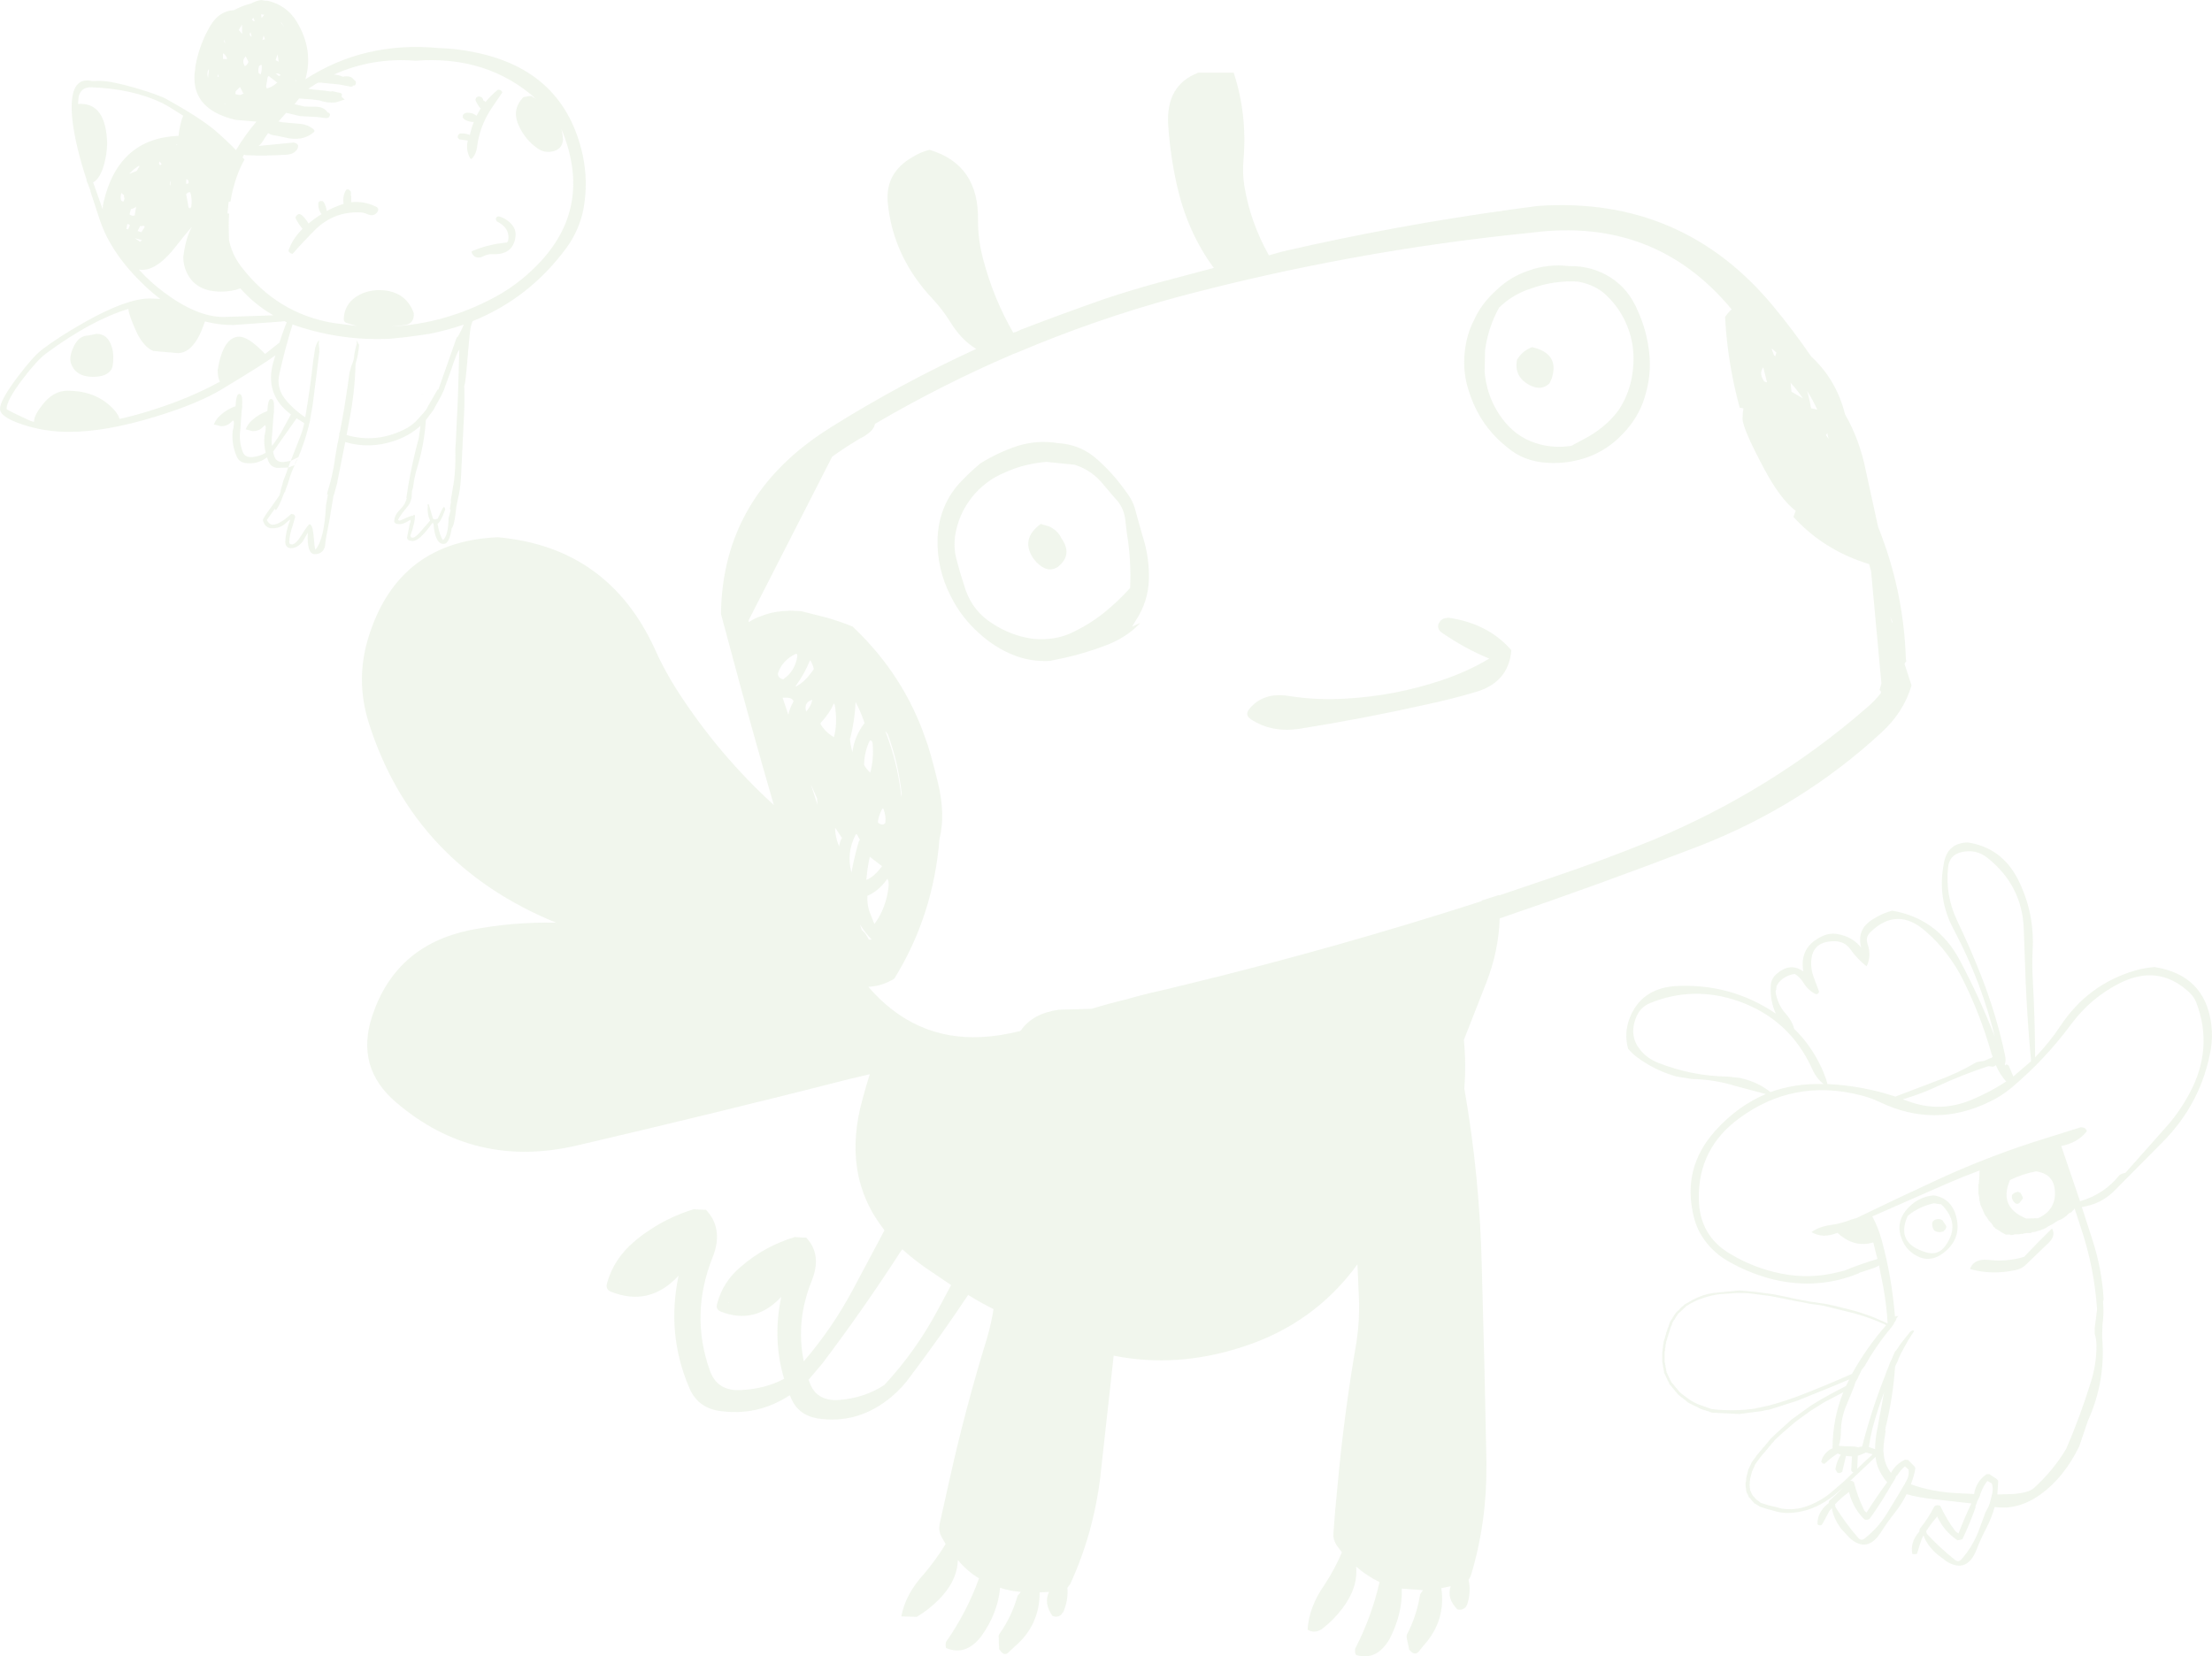 <?xml version="1.0" encoding="UTF-8" standalone="no"?>
<svg xmlns:xlink="http://www.w3.org/1999/xlink" height="554.95px" width="740.95px" xmlns="http://www.w3.org/2000/svg">
  <g transform="matrix(1.0, 0.0, 0.0, 1.0, -13.6, -14.0)">
    <path d="M652.15 235.6 Q651.7 235.95 651.55 236.4 L653.9 243.65 Q651.25 252.65 643.8 259.45 617.15 284.05 582.8 297.45 549.7 310.2 515.95 321.7 515.6 332.6 511.5 343.15 L503.95 362.4 Q504.75 370.45 504.1 378.65 509.3 408.45 509.95 438.4 510.9 470.9 511.5 503.35 L511.5 504.95 Q511.65 524.2 506.3 541.85 506.0 542.65 505.5 543.25 506.45 547.35 505.05 551.6 L504.6 552.4 Q503.45 553.65 501.75 553.2 498.1 549.4 499.55 545.45 L496.4 546.1 Q497.95 557.0 490.55 565.2 L488.65 567.55 Q487.55 568.5 486.3 567.4 L485.65 566.75 484.85 563.0 Q484.7 562.2 484.85 561.7 488.2 555.25 489.3 548.15 L490.25 546.75 483.15 546.25 Q483.45 554.6 479.05 563.15 474.75 570.55 467.85 568.5 L467.5 567.7 467.5 566.45 Q473.05 555.7 475.7 544.05 471.45 542.0 467.85 538.85 468.6 545.8 463.25 552.9 460.4 556.65 456.8 559.5 454.1 561.55 451.6 560.0 452.05 552.4 457.25 545.0 460.75 539.65 463.1 534.1 L461.35 531.75 Q460.1 529.85 460.25 527.8 460.75 520.25 461.55 512.65 463.75 488.05 468.0 463.5 469.1 456.2 468.8 448.95 L468.3 437.6 Q453.8 457.5 430.0 465.2 407.9 472.45 386.65 468.2 L382.35 507.15 Q382.2 507.95 382.2 508.75 379.85 527.8 372.1 544.7 L371.15 545.95 Q371.5 550.05 369.75 554.15 369.3 554.45 369.1 554.95 367.85 556.05 366.15 555.4 363.15 551.15 365.0 547.35 L361.85 547.5 Q361.85 558.55 353.5 565.65 L351.15 567.85 Q350.05 568.65 348.95 567.4 L348.3 566.6 Q348.15 564.7 348.15 562.8 348.0 562.05 348.3 561.55 352.55 555.55 354.45 548.65 L355.55 547.35 Q351.8 547.05 348.6 545.95 347.85 554.45 342.3 562.2 337.1 568.95 330.5 566.15 L330.35 565.35 Q330.35 564.7 330.5 564.1 337.45 554.15 341.55 542.8 337.6 540.45 334.45 536.65 334.25 543.75 327.95 550.05 324.65 553.35 320.7 555.7 L315.5 555.55 Q316.95 548.0 323.1 541.35 327.2 536.5 330.35 531.3 L328.9 528.75 Q327.95 526.85 328.3 524.8 L331.6 510.0 Q336.95 485.85 344.35 461.9 345.65 457.35 346.4 452.6 342.0 450.4 337.9 447.85 328.75 461.6 318.65 475.0 316.0 478.75 312.5 481.75 301.15 491.4 287.3 489.2 280.8 488.05 278.45 482.1 L278.15 481.45 Q267.1 488.7 254.15 486.65 247.05 485.4 244.4 478.75 236.8 460.95 240.9 441.4 231.15 451.95 218.2 446.75 216.3 445.95 216.95 443.9 219.15 435.9 225.8 430.2 228.45 427.85 231.45 425.95 238.1 421.55 245.95 419.15 L249.1 419.3 250.05 419.3 Q252.9 422.3 253.55 425.95 254.35 430.2 252.3 435.25 244.7 454.35 251.35 473.1 253.85 480.35 262.2 479.7 270.1 479.25 276.25 475.95 272.3 462.7 275.3 448.5 266.45 457.95 254.95 453.4 253.2 452.6 253.85 450.7 255.75 443.45 261.75 438.4 269.8 431.45 279.85 428.45 L282.7 428.65 283.65 428.65 Q289.0 434.3 285.55 443.0 280.05 456.55 282.85 470.1 292.35 459.05 299.25 446.15 L309.5 426.9 309.85 426.25 309.7 425.95 Q295.35 407.65 302.6 381.95 303.7 377.85 304.95 373.9 L298.8 375.35 Q253.05 387.0 207.2 397.7 172.65 405.9 146.3 383.35 132.6 371.7 138.25 354.5 146.0 330.85 170.9 325.65 185.25 322.8 199.9 323.15 152.15 303.6 137.15 256.25 132.45 241.45 137.3 226.65 147.4 195.4 180.35 194.0 217.25 197.3 232.9 231.35 236.05 238.45 240.3 245.1 254.15 266.7 272.8 283.7 264.9 256.45 257.65 229.15 L255.1 219.7 Q255.6 179.95 291.55 157.4 L292.0 157.1 Q315.5 142.4 340.6 130.9 335.55 127.9 331.75 121.6 329.25 117.65 326.05 114.2 312.65 100.0 310.95 81.7 310.15 71.8 319.3 66.6 322.15 64.85 324.95 64.2 341.55 69.1 341.2 87.85 341.2 94.5 342.95 100.95 346.4 114.05 353.05 125.55 353.35 125.25 353.85 125.25 354.15 125.1 354.6 124.9 L354.95 124.75 355.55 124.45 Q369.45 119.1 383.45 114.2 392.45 111.2 401.6 108.7 L420.05 103.8 420.2 103.8 Q411.25 91.65 407.75 75.7 405.55 65.8 404.9 55.7 404.15 42.45 415.0 38.35 L426.85 38.35 Q431.4 52.25 430.15 67.35 429.7 71.95 430.45 76.5 432.5 88.65 438.65 99.55 L443.25 98.25 Q481.4 89.45 520.5 84.1 L528.7 83.0 Q576.95 79.65 607.55 116.55 614.35 124.75 620.3 133.45 628.7 141.15 631.65 152.85 636.55 161.35 638.6 171.75 L642.7 190.5 Q651.25 211.8 652.0 234.65 L652.15 235.6 M562.15 118.0 Q565.3 124.9 566.05 132.35 566.85 139.75 564.5 147.15 562.45 153.95 557.1 159.45 552.35 164.5 545.9 167.0 538.95 169.55 531.85 169.05 523.95 168.6 518.45 163.85 514.85 161.05 512.0 157.4 508.05 152.35 505.85 145.75 503.45 138.95 504.25 131.85 504.9 125.85 507.4 121.15 509.8 115.75 514.85 111.2 519.55 106.65 525.85 104.6 532.15 102.35 539.1 103.15 547.0 103.0 553.3 107.1 559.15 110.9 562.15 118.0 M558.65 123.2 Q556.0 116.55 550.45 111.85 546.85 109.15 542.1 108.35 534.2 107.9 526.8 110.55 520.5 112.45 515.75 117.05 512.3 123.35 511.2 130.3 L511.05 131.4 510.9 138.65 Q511.2 142.1 512.3 145.6 514.5 152.2 519.1 156.95 523.8 161.8 531.05 163.25 535.35 164.05 539.9 163.4 L545.75 160.25 Q552.2 156.45 556.0 151.1 559.75 145.25 560.55 138.15 561.5 130.1 558.65 123.2 M533.3 141.0 L532.65 142.4 Q529.95 145.1 526.0 143.05 520.65 140.2 521.75 134.55 523.5 131.55 526.8 130.3 536.25 132.5 533.3 141.0 M608.65 132.15 L607.25 130.9 607.05 130.9 607.85 133.1 608.35 133.3 Q608.35 132.65 608.65 132.15 M617.5 147.45 Q615.6 144.65 613.4 142.25 L613.7 145.25 617.5 147.45 M593.65 117.65 Q567.95 86.6 526.65 91.95 466.4 97.95 407.9 113.55 380.5 121.0 354.6 132.0 L352.9 132.65 Q329.05 142.9 306.7 156.0 L306.35 157.1 305.6 158.2 Q304.0 159.75 302.1 160.7 301.3 161.05 300.7 161.5 296.25 164.2 292.35 167.0 L264.4 221.75 264.4 221.9 264.4 222.35 264.6 222.35 Q266.45 221.1 268.35 220.5 271.85 219.05 275.75 218.75 L278.3 218.6 281.9 218.75 290.6 220.95 Q295.0 222.2 299.25 223.95 L299.9 224.6 Q316.3 240.35 323.55 261.3 325.15 265.4 327.8 276.3 330.35 287.0 328.3 295.05 326.25 320.75 313.15 341.9 309.05 344.4 304.65 344.6 L304.45 344.6 Q319.9 362.55 342.3 361.45 348.6 361.15 355.4 359.4 355.4 359.25 355.55 359.25 359.5 353.55 368.2 352.3 L378.75 352.0 379.2 352.0 Q384.9 350.25 390.75 348.85 396.9 347.1 403.2 345.7 L411.7 343.65 Q461.55 331.5 509.95 315.9 L509.95 315.7 515.75 313.85 515.75 314.0 533.9 307.85 Q550.8 302.15 567.35 295.4 607.05 278.8 638.75 251.25 641.45 249.0 643.65 246.2 L643.65 246.0 643.65 245.7 643.2 245.1 643.8 243.05 643.8 242.85 640.35 205.35 639.7 203.0 Q624.6 198.4 614.35 187.2 L615.1 185.15 Q610.05 181.35 604.55 171.1 597.3 157.55 597.3 154.25 597.3 152.35 597.6 150.8 L596.35 150.6 Q592.25 135.65 591.45 120.2 592.4 118.75 593.65 117.65 M604.25 137.05 Q602.8 138.95 604.25 141.3 L604.55 141.8 605.5 142.1 604.25 137.05 M622.35 151.25 Q620.8 147.95 618.9 144.95 619.7 147.45 620.15 150.3 L620.3 150.8 622.35 151.25 M625.7 159.15 L625.2 159.75 626.15 161.05 Q625.85 160.1 625.7 159.15 M354.45 163.4 Q361.1 161.35 367.85 162.45 375.75 162.9 381.4 168.15 386.65 172.85 390.75 178.7 393.25 181.85 394.05 185.45 L396.25 193.35 Q398.6 200.45 398.45 207.85 398.3 215.45 394.05 221.9 L392.8 223.95 395.6 222.7 393.5 224.7 Q389.35 228.25 383.95 230.25 377.3 232.8 370.4 234.35 L365.2 235.45 Q358.7 235.75 352.9 233.4 346.75 230.9 341.55 226.15 335.55 220.8 332.05 213.7 327.35 204.55 327.65 194.3 328.1 183.75 334.75 176.15 338.2 172.4 342.0 169.25 347.85 165.6 354.45 163.4 M350.35 172.25 Q343.75 174.9 339.15 180.6 334.6 186.4 333.5 193.65 333.0 197.6 333.95 201.25 L335.2 205.8 337.1 211.8 Q339.65 218.9 345.95 222.85 352.4 227.1 359.8 228.05 367.25 228.7 373.2 225.7 380.15 222.35 385.7 217.35 389.0 214.5 392.15 211.0 392.6 201.85 391.05 192.55 L390.55 188.3 Q390.1 183.9 386.95 180.75 L383.45 176.65 Q379.55 171.6 373.55 169.7 L364.1 168.75 Q356.5 169.4 350.35 172.25 M365.0 190.35 Q368.0 191.8 369.1 194.3 373.05 199.8 368.0 203.9 365.35 205.65 362.65 203.9 360.75 202.65 359.5 200.75 355.55 194.45 362.2 189.55 L365.0 190.35 M432.05 251.55 Q436.75 245.85 445.15 247.15 454.75 248.7 464.5 248.05 480.9 247.15 496.55 241.9 505.35 238.95 512.45 234.65 504.1 231.2 496.4 225.85 494.95 224.75 495.45 223.0 L495.75 222.55 496.05 222.05 496.55 221.6 497.15 221.25 497.8 221.1 498.75 220.95 Q511.85 222.85 519.55 231.5 L519.85 231.85 Q518.95 242.85 507.4 246.0 499.7 248.25 491.8 249.95 470.65 254.7 449.05 258.15 439.6 259.6 432.65 255.0 430.45 253.6 432.05 251.55 M646.8 220.65 L647.45 222.85 647.45 222.2 646.8 220.65 M284.9 235.3 Q283.05 239.85 280.05 243.95 L280.35 243.95 Q283.5 242.25 286.2 238.15 285.85 236.7 285.1 235.3 L284.9 235.3 M275.95 241.6 Q279.85 238.95 280.65 234.05 280.8 232.8 280.05 233.1 275.6 235.3 274.2 239.55 L274.2 240.05 Q274.35 241.0 275.45 241.45 L275.95 241.6 M277.65 253.45 Q278.15 251.25 279.4 249.0 279.1 247.9 277.35 247.75 L275.75 247.75 277.65 253.45 M310.15 258.95 Q314.25 269.5 315.5 280.7 L315.5 281.2 315.65 280.1 Q314.55 269.7 310.95 259.9 L310.15 258.95 M304.95 262.1 Q303.2 265.75 303.05 269.85 L303.05 270.3 Q303.85 271.75 305.1 272.85 306.35 268.4 305.9 263.05 305.75 261.95 304.95 262.1 M300.2 249.2 L300.2 249.35 Q299.9 255.35 298.5 261.0 L298.3 261.5 Q298.5 263.7 299.1 265.9 L299.1 266.2 Q299.75 260.7 303.2 256.25 301.95 252.5 300.2 249.2 M283.65 252.35 Q285.1 250.9 285.7 248.55 L285.4 248.55 Q283.05 249.35 283.5 251.85 L283.65 252.35 M288.4 256.45 Q289.8 259.1 292.95 261.0 294.05 256.75 293.45 251.85 293.3 250.1 292.95 249.65 291.4 253.1 288.7 255.95 L288.4 256.45 M285.25 276.95 L287.45 283.7 Q287.3 282.6 287.3 281.5 L285.55 277.55 285.25 276.95 M293.3 291.6 Q293.45 294.6 294.55 297.25 L294.7 297.6 Q294.85 296.35 295.35 295.2 L295.65 294.75 293.45 291.45 293.3 291.6 M301.65 295.4 L300.7 293.65 Q300.55 293.35 300.2 293.65 297.05 299.8 298.8 306.25 L298.8 306.4 Q299.75 301.05 301.3 295.85 L301.65 295.4 M309.05 285.15 Q307.95 287.2 307.65 289.4 L307.8 289.7 Q309.35 290.8 310.15 289.7 310.45 287.35 309.5 284.95 309.35 284.65 309.05 285.15 M310.8 308.45 Q308.1 312.4 304.15 314.15 L304.15 314.3 Q304.0 317.6 305.25 320.45 L306.5 323.6 Q310.45 318.25 311.25 311.0 311.4 309.1 310.8 308.45 M303.85 308.8 Q306.5 307.7 309.05 304.2 L304.95 301.05 Q304.15 304.7 303.85 308.3 303.7 308.65 303.85 308.8 M302.25 325.5 L303.55 326.9 304.65 328.8 305.6 328.8 Q303.35 326.45 301.65 323.75 L302.25 325.5 M315.85 432.55 L315.35 433.2 Q303.05 452.3 289.0 470.9 L284.45 476.25 284.75 477.05 Q286.95 483.5 294.55 483.05 303.2 482.4 309.85 478.0 320.4 466.65 327.8 452.75 L332.2 444.55 323.55 438.7 Q319.3 435.7 315.85 432.55 M257.65 450.55 L257.65 450.4 Q257.5 450.4 257.5 450.55 L257.65 450.55 M221.05 443.75 L221.2 443.75 221.2 443.45 221.05 443.75" fill="#669933" fill-opacity="0.086" fill-rule="evenodd" stroke="none"/>
    <path d="M77.9 90.0 Q75.7 92.4 72.75 96.25 65.75 105.35 60.1 104.3 63.95 108.55 68.6 112.0 79.6 120.2 88.5 120.2 L105.15 119.65 102.9 118.25 Q97.8 114.85 94.1 110.6 91.4 111.7 87.6 111.7 79.8 111.7 76.65 106.25 75.0 103.4 75.0 100.05 75.85 93.5 77.9 90.0 M70.75 74.7 L70.65 74.7 Q70.4 75.35 70.5 76.05 L70.65 76.05 70.75 74.7 M77.55 83.45 L77.65 83.35 Q78.05 80.85 77.35 78.45 76.55 78.25 75.9 79.15 L76.0 79.25 76.75 83.45 Q77.2 84.1 77.55 83.45 M58.75 93.8 L60.5 95.0 61.15 94.45 58.75 93.8 M60.4 89.8 L60.45 89.9 59.7 91.4 60.95 91.8 62.0 90.15 62.0 89.95 61.95 89.65 60.4 89.8 M56.2 89.3 L55.95 90.75 56.55 90.8 57.1 89.5 57.1 89.45 56.6 89.1 Q56.25 88.95 56.2 89.3 M59.2 83.2 Q58.6 83.85 57.45 84.05 L57.0 85.8 Q57.9 86.6 58.8 86.1 L58.75 85.95 59.2 83.2 M55.25 80.3 Q55.05 79.8 55.15 79.35 L54.9 79.25 54.4 78.75 54.25 78.7 Q53.9 79.75 54.1 80.85 54.25 81.4 54.9 81.55 L55.05 81.3 55.3 80.65 55.25 80.3 M56.85 72.25 L59.35 71.3 59.5 71.1 60.35 69.65 Q60.05 69.5 59.7 69.8 58.2 70.85 56.85 72.25 M72.8 62.25 L72.75 62.65 72.95 62.6 72.8 62.25 M76.1 74.05 L76.0 74.15 75.95 75.55 Q76.6 75.65 76.8 75.2 L76.75 75.0 Q76.8 74.2 76.1 74.05 M67.1 69.25 L67.35 69.3 67.75 69.0 67.2 68.25 67.15 68.1 Q66.6 68.65 67.1 69.25 M68.0 48.55 Q58.0 43.75 44.3 43.25 41.05 43.1 40.1 45.85 39.8 46.75 39.75 48.85 L40.65 48.8 Q49.1 48.8 49.5 62.0 49.4 65.65 48.5 68.95 47.2 73.8 44.8 75.1 L48.0 84.15 Q48.0 82.85 48.3 81.7 53.3 60.3 73.45 59.5 L73.45 59.4 Q73.45 58.25 74.1 55.45 74.5 53.75 74.95 52.75 69.65 49.35 68.0 48.55 M112.9 86.25 L113.2 86.0 113.55 85.75 114.05 85.75 114.25 85.8 114.8 86.15 Q116.15 87.45 116.95 88.9 119.0 87.15 121.3 85.75 120.0 83.95 120.25 81.8 L120.55 81.55 120.95 81.3 120.95 81.35 121.7 81.4 122.1 81.8 Q122.85 83.2 123.05 84.7 125.75 83.25 128.7 82.3 128.25 79.45 129.7 77.4 L129.7 77.5 130.15 77.45 130.35 77.5 131.0 78.0 Q131.3 78.5 131.1 79.2 L131.25 79.75 131.25 81.75 Q135.55 81.3 139.45 83.2 140.7 83.75 140.1 84.9 138.9 86.75 136.65 85.75 135.4 85.15 133.95 85.15 125.55 84.9 119.4 90.75 115.25 94.9 111.6 99.05 111.0 99.0 110.5 98.5 L110.35 98.25 110.3 98.05 110.25 97.9 Q111.5 94.3 114.2 91.45 L114.95 90.65 Q113.55 89.05 112.6 87.1 L112.65 86.6 112.9 86.25 M84.35 87.65 L84.5 87.55 84.25 87.55 84.35 87.65 M112.65 41.1 L112.85 41.25 112.9 40.75 112.65 41.1 M103.6 39.45 Q103.15 39.7 103.15 40.55 L102.75 42.75 102.75 43.05 103.0 43.65 Q104.95 43.1 106.5 41.65 L106.3 41.55 103.6 39.45 M107.5 39.3 L107.55 39.15 107.45 39.0 Q106.95 38.55 106.05 38.6 L105.95 38.55 106.95 39.45 107.5 39.3 M101.9 25.9 L101.5 27.4 101.65 27.35 102.35 27.1 101.9 25.9 M106.95 34.7 L106.6 32.25 Q106.2 33.15 105.95 34.15 L106.95 34.7 M92.55 44.6 L92.5 44.75 92.45 45.5 Q94.2 46.2 95.15 45.25 L95.0 45.1 94.0 43.15 92.55 44.6 M89.15 49.0 L88.95 48.8 88.75 48.9 89.15 49.0 M83.25 39.95 L83.3 39.85 83.6 37.3 83.45 37.25 Q82.8 38.55 83.25 39.95 M86.85 39.8 L86.7 38.9 86.65 38.95 Q86.25 39.75 86.8 39.8 L86.85 39.8 M88.3 32.15 L88.3 33.75 89.65 33.8 89.65 33.6 Q89.35 32.6 88.45 31.9 88.3 31.75 88.3 32.15 M88.85 27.3 Q88.5 27.9 88.95 28.45 L89.0 28.55 88.85 27.3 M100.3 36.3 L100.3 36.5 Q100.0 37.45 100.25 38.5 100.6 38.85 100.95 38.85 L101.0 38.75 Q101.4 37.2 101.25 35.75 100.75 35.7 100.3 36.3 M95.95 32.95 L95.9 32.9 Q94.45 34.3 95.6 36.15 96.3 35.95 96.8 34.85 L96.8 34.65 95.95 32.95 M97.55 24.95 L97.4 24.9 Q97.0 25.75 97.75 26.25 L97.9 26.2 97.55 24.95 M98.5 19.95 L97.95 20.55 98.4 20.95 Q98.5 20.95 98.6 21.1 L98.85 21.1 98.9 21.1 98.5 19.95 M94.65 22.25 L93.6 24.05 94.7 25.35 94.7 25.1 94.65 22.25 M108.1 21.95 L107.8 21.45 107.8 21.75 108.9 23.05 108.1 21.95 M102.1 18.95 L101.4 18.85 101.05 18.85 101.25 20.0 101.85 19.3 102.1 18.95 M167.45 131.25 Q166.85 131.45 164.6 138.25 L162.2 144.9 161.45 146.5 158.75 151.4 156.25 154.75 Q155.75 162.75 153.4 170.5 152.55 173.25 152.15 176.0 L151.95 177.4 151.6 178.55 151.5 180.3 151.45 181.05 151.4 181.05 Q151.0 182.65 150.25 183.55 147.7 186.55 146.9 188.2 L147.5 188.45 Q151.15 186.8 151.6 186.8 L151.8 186.85 152.25 186.5 Q152.65 186.5 152.6 186.95 152.6 189.05 151.1 193.4 151.1 194.15 151.85 194.15 152.85 194.15 155.35 191.1 L157.7 188.4 157.55 188.1 157.5 188.05 157.5 188.0 Q156.8 186.6 156.85 183.85 L156.9 183.7 156.8 183.25 Q156.8 182.9 157.2 182.9 L158.6 187.65 158.8 187.95 159.5 188.0 160.25 187.75 Q161.95 183.9 162.2 183.9 162.75 183.9 162.7 184.8 161.2 188.95 160.15 189.5 L160.65 191.75 Q161.3 194.1 161.95 194.95 163.75 193.6 163.85 187.6 L164.55 184.95 164.3 184.45 164.7 181.9 164.55 181.9 165.7 175.0 Q166.2 170.65 166.15 166.3 166.05 164.1 166.3 161.85 L167.0 146.65 167.45 131.25 M208.8 66.0 Q210.7 74.95 209.05 84.0 207.65 91.05 203.45 96.9 190.95 113.95 171.9 121.6 L171.4 123.05 Q171.05 123.9 170.25 133.6 169.5 142.9 169.1 143.25 169.3 148.45 169.0 153.7 L168.0 174.3 167.95 174.8 Q167.75 178.05 167.0 181.15 L166.45 183.85 Q165.85 190.1 164.9 191.0 164.1 196.3 162.2 196.25 159.3 196.2 158.8 189.4 L158.45 189.2 Q154.1 195.3 151.85 195.25 149.9 195.2 149.95 194.05 L150.7 190.3 Q150.85 189.4 151.15 188.75 L151.05 188.15 Q148.75 189.65 147.55 189.6 145.3 189.6 145.7 188.25 145.75 186.55 147.85 184.45 149.35 183.0 149.85 180.9 L149.7 180.9 150.45 176.1 Q151.8 168.4 153.9 160.7 L154.45 156.65 Q150.65 160.1 145.55 161.75 137.25 164.5 129.25 162.1 L126.65 175.15 126.6 175.65 125.45 179.85 125.35 179.85 123.95 188.3 122.8 194.25 122.4 197.3 Q121.55 199.75 118.9 199.65 116.35 199.5 116.7 192.5 L116.7 192.45 115.05 195.35 Q113.2 197.75 110.9 197.65 109.25 197.55 109.15 195.55 109.3 191.85 110.8 188.25 L110.7 188.1 108.5 189.95 Q106.75 191.1 104.55 191.0 102.35 190.85 101.65 188.3 101.7 187.55 104.35 184.05 L107.25 179.9 Q107.35 179.25 107.6 178.65 L107.5 178.65 108.2 176.25 108.5 175.1 109.25 173.15 110.15 170.65 112.3 169.85 Q111.1 172.35 110.4 174.85 L109.95 176.25 109.75 176.8 109.25 178.1 109.15 178.6 109.15 178.75 109.0 178.75 108.55 179.7 Q107.1 183.8 106.0 184.9 L105.65 184.55 105.75 184.4 105.6 184.55 102.95 188.25 103.6 189.15 Q104.2 189.75 104.9 189.8 107.05 189.9 111.15 186.2 112.65 186.25 112.4 187.5 L111.55 190.4 Q110.6 193.05 110.5 195.55 110.45 196.4 111.3 196.4 112.65 196.5 114.75 193.05 116.9 189.6 117.3 189.65 118.25 189.7 118.6 193.05 118.95 197.45 119.25 198.15 122.25 194.75 122.8 183.25 L123.45 179.7 123.15 179.7 123.25 179.0 124.25 175.55 Q125.35 171.4 125.9 167.05 L126.65 162.65 126.75 162.35 127.25 159.8 127.25 159.4 127.25 158.95 127.4 159.0 Q129.0 150.85 130.2 142.25 L130.65 138.95 131.1 137.35 Q131.2 136.75 131.65 135.75 L132.15 134.2 Q132.25 132.1 133.1 129.25 L133.0 128.0 133.9 129.55 Q133.65 132.8 132.7 135.95 132.45 145.6 130.6 154.9 L129.7 159.75 Q139.3 162.55 148.7 158.05 151.65 156.7 153.75 154.25 L154.1 153.85 155.2 152.65 156.4 151.2 157.1 149.85 160.2 144.5 160.45 144.5 166.55 127.15 167.05 126.7 168.3 124.25 168.95 122.75 Q163.3 124.7 157.2 125.9 L149.6 126.95 144.15 127.5 Q128.3 128.25 113.15 123.25 L111.6 122.7 Q109.0 131.05 107.15 139.4 106.15 143.9 109.05 147.65 112.0 151.3 115.85 153.8 117.45 144.5 118.5 135.0 L119.2 130.4 119.35 130.1 Q119.7 128.8 120.45 127.95 L120.45 128.75 120.35 129.05 120.6 131.25 Q120.45 131.25 120.45 131.35 L120.6 131.6 118.35 149.6 117.45 154.75 117.55 154.8 117.45 154.95 117.05 156.5 117.05 156.6 116.65 158.1 Q115.4 162.7 113.55 167.15 L113.45 167.2 111.0 168.4 114.3 159.95 Q115.1 157.9 115.5 155.75 L112.95 154.15 105.6 164.6 105.05 165.35 105.5 166.9 Q106.2 168.95 108.6 168.8 L111.0 168.4 110.15 170.65 106.3 170.75 Q104.25 170.4 103.5 168.5 L103.05 167.25 Q99.65 169.75 95.65 169.1 93.6 168.75 92.85 166.85 91.1 162.75 91.55 158.3 91.95 157.05 91.95 155.3 L91.65 154.85 90.55 155.85 Q89.4 156.8 87.6 156.8 L85.25 156.2 Q85.95 154.35 87.55 153.0 89.75 151.05 92.5 150.1 92.7 146.0 93.7 146.0 94.75 146.0 94.75 148.45 L94.7 150.15 94.75 150.2 94.55 151.65 94.1 158.1 Q93.55 161.65 94.85 165.25 95.55 167.3 97.95 167.15 100.55 166.95 102.6 165.7 101.9 162.9 102.2 159.95 102.6 158.7 102.6 156.95 102.6 156.5 102.3 156.5 L101.2 157.5 Q100.05 158.45 98.25 158.45 L95.9 157.85 Q96.6 156.0 98.2 154.65 100.4 152.7 103.15 151.75 103.35 147.65 104.35 147.65 105.4 147.65 105.4 150.1 L105.35 151.8 105.4 151.85 105.2 153.3 104.75 159.75 Q104.45 161.55 104.7 163.4 106.85 160.65 108.5 157.55 L111.05 152.85 Q102.1 146.15 105.15 135.35 L105.85 133.05 Q102.3 135.75 87.85 144.45 79.8 149.3 65.65 153.6 49.05 158.7 36.65 158.7 28.55 158.7 21.05 156.2 13.6 153.7 13.6 151.0 13.6 148.15 19.35 140.5 24.6 133.5 27.65 131.15 33.35 126.8 42.05 121.9 56.05 114.0 63.8 114.0 L67.3 114.15 Q64.65 112.15 62.05 109.7 50.9 99.1 47.1 87.9 L43.85 78.0 43.9 77.85 43.25 76.2 43.05 75.55 43.0 75.55 42.55 74.45 42.65 74.4 41.05 69.25 Q37.6 57.15 37.6 49.95 37.6 39.6 44.45 41.15 L47.1 41.1 Q50.85 41.1 59.25 43.55 66.9 45.8 69.55 47.3 80.6 53.45 85.7 57.75 89.25 60.8 92.65 64.3 95.65 59.25 99.5 54.75 L92.45 54.15 Q76.75 50.4 79.0 36.95 79.0 36.15 79.25 35.25 80.55 28.6 84.1 22.55 87.05 17.65 92.0 17.4 94.6 15.95 97.75 15.15 99.25 14.3 101.05 14.0 L102.55 14.25 103.05 14.2 Q109.65 15.7 113.05 21.35 118.7 30.8 115.9 40.55 135.7 27.75 160.55 30.1 166.6 30.25 172.75 31.55 202.6 37.6 208.8 66.0 M179.7 87.25 Q179.9 86.5 180.65 86.5 182.95 87.05 184.65 88.8 186.65 90.8 186.25 93.5 185.35 99.5 178.5 99.15 177.15 99.1 175.95 99.65 172.9 101.3 171.65 98.75 171.45 98.3 171.8 98.1 177.25 95.8 183.4 95.25 L183.8 94.75 Q184.6 90.4 180.05 88.2 L179.85 87.8 179.7 87.4 179.7 87.25 M189.05 46.45 L189.1 46.5 191.15 46.15 191.55 46.2 191.95 46.35 192.05 46.45 192.1 46.55 192.15 46.65 192.7 46.8 193.3 47.25 Q176.9 32.5 152.8 34.35 138.35 33.2 125.5 38.95 127.05 39.1 128.45 39.7 131.05 39.2 132.05 40.6 L132.7 41.2 132.85 41.7 Q132.85 42.15 132.5 42.6 L131.8 42.7 131.75 42.95 131.15 43.05 127.2 42.3 121.55 41.75 121.5 41.7 120.15 41.7 Q119.8 41.85 119.4 42.1 L116.85 43.75 118.55 44.0 122.2 44.35 124.3 44.65 124.9 44.55 127.6 45.15 Q128.2 45.35 128.15 45.7 L128.0 46.4 129.05 47.35 126.75 48.1 125.95 48.3 Q123.3 48.6 120.4 47.6 L118.0 47.3 113.8 47.0 112.25 48.9 115.65 49.7 118.75 49.75 Q122.05 49.6 123.35 51.7 L123.7 51.75 124.05 52.1 124.15 52.45 124.1 52.65 Q123.85 53.7 122.6 53.55 L119.8 53.2 114.1 52.9 109.45 51.8 106.9 54.7 108.1 54.95 114.2 55.5 Q116.9 55.8 118.7 57.4 119.1 57.8 118.75 58.25 114.95 61.6 108.8 60.0 L106.15 59.45 Q104.45 59.3 103.4 58.6 L102.15 60.45 Q101.4 61.95 100.25 62.9 L111.95 61.75 Q114.25 62.2 113.05 64.15 112.05 65.55 110.0 65.8 102.95 66.3 95.9 66.0 L95.6 65.9 95.35 65.8 94.85 66.7 95.5 67.45 Q94.05 70.0 92.95 73.1 91.5 77.15 90.8 81.55 L90.2 81.6 89.8 85.5 90.35 85.55 Q90.2 87.5 90.2 89.55 L90.3 94.35 Q91.25 99.15 94.3 103.2 106.45 119.15 125.5 122.25 L133.05 123.2 129.55 122.15 Q128.8 121.8 128.75 121.1 128.85 115.1 134.85 112.35 138.25 110.95 142.0 111.25 149.7 111.95 152.2 118.9 152.45 122.4 149.2 122.9 L144.75 123.4 Q162.9 122.45 179.45 113.5 186.55 109.65 192.35 104.0 212.2 84.95 202.35 58.95 L201.6 57.15 Q202.1 58.9 202.2 60.8 201.9 64.25 198.3 64.8 195.7 65.2 193.65 63.7 189.65 60.9 187.55 56.45 184.7 50.75 189.05 46.45 M173.05 46.8 L173.25 46.6 173.7 46.35 Q174.5 46.2 175.1 46.75 L175.35 47.15 175.5 47.65 175.95 47.9 176.2 48.2 Q178.1 45.9 180.45 44.0 L180.45 44.05 180.9 44.1 181.2 44.15 181.5 44.4 181.75 44.7 181.85 45.0 178.3 50.2 Q174.25 56.25 173.4 63.25 173.15 65.45 171.85 66.95 171.35 67.5 171.05 66.95 169.55 64.2 170.3 61.1 L167.5 60.7 167.1 60.35 166.95 60.1 166.95 59.6 167.1 59.2 167.35 58.95 167.7 58.7 Q169.4 58.6 170.95 59.2 L171.0 59.1 Q171.5 56.9 172.3 54.85 170.85 54.95 169.2 54.05 L168.75 53.55 168.55 53.25 168.65 52.9 168.65 52.75 168.7 52.5 168.8 52.35 Q169.15 51.95 169.75 51.8 L170.05 51.75 Q172.1 51.75 173.2 52.8 L174.6 50.35 Q173.5 49.15 172.85 47.5 L172.95 47.15 173.05 46.8 M50.85 129.65 Q51.55 131.55 51.55 133.6 51.55 136.55 51.0 137.6 49.6 140.25 44.75 140.25 40.25 140.25 38.3 137.55 37.15 135.95 37.15 134.25 37.15 132.45 38.35 130.0 40.1 126.4 43.25 126.4 L45.95 125.85 Q49.45 125.85 50.85 129.65 M154.45 146.1 L155.65 146.1 155.1 146.15 154.45 146.1 M73.15 132.3 L65.0 131.6 Q61.8 130.35 59.35 125.3 56.7 119.45 56.6 117.5 44.4 121.15 29.2 132.3 26.15 134.5 21.2 141.0 15.8 148.1 15.8 151.0 15.8 151.35 23.9 155.05 L24.95 155.35 25.0 155.35 25.0 155.15 Q25.0 153.15 27.9 149.5 31.55 144.9 36.2 144.9 44.35 144.9 49.65 149.25 52.9 151.9 53.65 154.35 59.15 153.15 65.0 151.25 77.25 147.35 86.75 142.15 L87.3 141.85 Q86.55 140.85 86.5 138.0 88.35 126.8 93.8 126.8 96.85 126.8 102.4 132.6 L104.85 130.65 107.2 128.8 Q108.1 125.95 109.15 123.2 L109.65 121.95 108.85 121.6 107.7 121.75 91.7 122.9 Q86.9 122.9 82.25 121.7 78.75 132.3 73.15 132.3 M112.3 169.85 L112.35 169.75 Q112.45 169.0 112.95 168.2 L113.35 167.55 112.4 169.65 112.35 169.75 112.35 169.8 112.3 169.85" fill="#669933" fill-opacity="0.086" fill-rule="evenodd" stroke="none"/>
    <path d="M691.5 325.3 Q691.0 310.8 679.5 301.55 675.45 298.25 670.45 299.55 666.65 300.5 666.15 304.5 665.15 314.0 669.2 322.5 673.45 331.35 677.1 340.6 682.35 353.9 685.25 367.7 685.6 369.5 685.15 370.5 L685.3 371.0 685.35 370.9 685.75 370.6 686.15 370.85 686.45 371.0 688.0 374.65 693.95 369.55 Q692.75 356.7 692.15 343.4 L691.5 325.3 M694.5 341.95 Q695.25 355.2 695.3 368.25 699.95 363.45 703.8 357.7 713.05 343.75 728.85 339.15 732.05 338.25 735.3 338.0 752.15 340.65 754.3 357.1 754.85 361.35 754.15 365.55 751.0 383.65 737.85 396.8 L721.55 413.25 Q717.2 417.45 710.95 418.4 L714.45 429.25 Q717.7 439.2 718.25 449.35 L718.05 450.1 Q718.4 454.05 717.85 458.0 L717.75 462.05 Q719.05 476.6 712.95 490.1 L710.05 498.65 Q704.9 509.1 697.1 514.7 689.6 520.05 681.75 518.9 680.75 522.5 678.95 526.0 677.15 529.4 675.7 533.15 672.5 541.3 665.65 537.15 L662.5 534.75 Q659.15 531.85 657.9 528.4 L657.35 529.55 Q656.55 531.75 655.9 534.05 L655.7 534.65 654.2 534.7 Q653.4 530.9 656.2 527.5 L656.5 527.2 656.55 526.75 656.65 526.25 Q659.5 522.7 661.55 518.7 662.5 517.95 663.55 518.55 665.55 522.9 668.5 526.9 668.95 527.4 669.65 527.75 671.6 522.6 673.95 517.7 L662.35 516.4 Q656.05 515.75 652.25 514.6 650.65 517.85 648.35 520.75 645.9 523.85 643.75 527.2 639.1 534.65 633.1 529.2 L630.45 526.35 Q627.8 522.85 627.2 519.25 L626.4 520.2 624.15 524.4 623.8 524.9 Q623.05 525.25 622.4 524.7 622.3 520.85 625.7 517.95 L626.05 517.75 626.2 517.35 626.3 516.85 Q628.75 514.75 630.9 512.45 L630.05 513.2 Q627.7 515.4 624.95 517.1 619.3 520.7 612.75 520.9 610.3 520.95 608.0 520.25 607.0 519.9 605.95 519.7 L602.95 518.75 602.75 518.55 602.5 518.4 602.3 518.25 602.0 518.1 601.8 517.95 601.6 517.85 601.3 517.7 601.15 517.55 601.0 517.35 600.85 517.2 600.75 517.05 600.6 516.9 600.45 516.75 600.35 516.6 600.2 516.45 600.1 516.35 599.95 516.1 599.8 515.95 599.65 515.85 599.5 515.7 599.35 515.55 599.35 515.4 599.2 515.25 599.2 515.05 599.15 514.9 599.0 514.75 599.0 514.6 598.85 514.45 598.85 514.3 598.8 514.2 598.65 514.05 598.65 513.8 598.6 513.7 598.5 513.55 598.5 513.4 598.5 513.25 598.5 513.1 598.5 512.95 598.45 512.8 598.45 512.6 598.45 512.45 598.35 512.3 598.35 512.2 598.35 512.05 598.35 511.9 598.3 511.75 598.3 511.6 598.3 511.4 598.3 511.25 598.3 511.1 598.3 510.95 598.35 510.8 598.35 510.7 598.35 510.55 598.45 510.4 598.45 510.2 598.45 510.05 598.5 509.9 598.5 509.75 598.5 509.6 598.5 509.45 598.5 509.3 598.5 509.2 598.6 508.95 598.65 508.8 598.65 508.7 598.65 508.55 598.7 508.4 598.8 508.25 598.8 508.1 598.85 507.95 598.85 507.75 598.95 507.6 598.95 507.45 599.0 507.3 599.0 507.2 599.1 507.05 599.1 506.9 599.15 506.75 599.15 506.55 599.2 506.4 599.3 506.25 599.35 506.1 599.45 505.95 599.5 505.8 599.6 505.65 599.65 505.55 599.7 505.3 599.8 505.15 599.85 505.05 599.95 504.9 600.0 504.75 600.1 504.6 600.15 504.45 600.2 504.3 600.3 504.1 600.35 503.95 600.45 503.8 600.6 503.65 600.65 503.55 600.75 503.4 600.85 503.25 601.0 503.05 601.1 502.9 601.25 502.75 601.3 502.6 601.45 502.45 601.6 502.3 601.65 502.15 601.8 502.05 601.85 501.8 601.95 501.65 602.15 501.55 602.25 501.4 602.3 501.25 602.5 501.1 602.6 500.95 602.75 500.8 602.85 500.6 603.0 500.45 603.15 500.3 603.25 500.15 603.35 500.05 603.5 499.9 603.65 499.75 603.75 499.6 603.85 499.4 604.0 499.25 604.15 499.1 604.25 498.95 604.45 498.8 604.6 498.65 604.65 498.5 604.8 498.4 604.95 498.15 605.1 498.0 605.15 497.9 605.3 497.75 605.45 497.6 605.6 497.45 605.65 497.3 605.8 497.15 605.95 496.95 606.1 496.8 606.15 496.65 606.3 496.5 606.45 496.4 606.6 496.25 606.65 496.1 608.9 493.95 613.65 489.65 620.15 484.95 Q623.45 482.85 626.9 481.0 L631.95 478.35 633.05 476.15 627.45 478.5 615.6 483.3 607.35 485.95 605.95 486.35 605.65 486.35 603.5 486.8 596.2 487.75 587.05 487.3 586.7 487.15 586.35 487.1 585.95 486.85 585.45 486.75 585.0 486.6 584.55 486.45 584.05 486.3 583.2 486.0 582.7 485.75 582.05 485.35 581.4 485.1 580.8 484.8 579.55 484.15 579.2 484.0 578.85 483.75 578.5 483.45 578.15 483.1 577.7 482.8 576.9 482.2 576.15 481.6 575.65 481.15 575.5 480.95 575.35 480.8 575.25 480.65 575.15 480.5 575.0 480.35 574.85 480.2 574.75 480.1 574.65 479.95 574.5 479.7 574.35 479.6 574.25 479.45 574.15 479.3 574.0 479.15 573.85 479.0 573.75 478.85 573.65 478.7 573.5 478.5 573.35 478.35 573.25 478.2 573.05 478.1 573.0 477.95 572.85 477.8 572.75 477.65 572.7 477.5 572.7 477.3 572.55 477.15 572.55 477.0 572.4 476.85 572.4 476.7 572.25 476.6 572.2 476.45 572.15 476.3 572.05 476.1 572.0 475.95 571.9 475.8 571.85 475.65 571.75 475.5 571.7 475.35 571.65 475.2 571.55 475.05 571.5 474.85 571.4 474.7 571.35 474.55 571.25 474.45 571.2 474.3 571.15 474.15 571.05 474.0 571.0 473.85 571.0 473.65 571.0 473.5 571.0 473.35 570.9 473.2 570.9 473.05 570.85 472.95 570.85 472.8 570.85 472.55 570.75 472.45 570.75 472.3 570.7 472.15 570.7 472.0 570.65 471.85 570.65 471.7 570.65 471.55 570.65 471.35 570.55 471.2 570.55 471.05 570.5 470.95 570.5 470.8 570.5 470.65 570.4 470.5 570.4 470.35 570.4 470.15 570.4 470.0 570.4 469.85 570.4 469.7 570.4 469.55 570.4 469.45 570.4 469.15 570.4 468.65 570.4 468.2 570.4 467.7 570.4 467.3 570.4 466.85 570.5 466.7 570.5 466.5 570.5 466.35 570.5 466.2 570.5 466.05 570.55 465.9 570.55 465.8 570.55 465.65 570.65 465.5 570.65 465.3 570.65 465.15 570.65 465.0 570.7 464.85 570.7 464.7 570.7 464.55 570.75 464.4 570.75 464.3 570.85 464.05 570.85 463.9 570.85 463.8 570.85 463.65 570.9 463.5 570.9 463.35 571.0 463.2 571.0 463.05 571.05 462.85 571.15 462.7 571.2 462.55 571.2 462.4 571.25 462.3 571.35 462.15 571.35 462.0 571.35 461.85 571.4 461.65 571.5 461.5 571.5 461.35 571.55 461.2 571.65 461.05 571.7 460.9 571.7 460.8 571.7 460.55 571.75 460.4 571.85 460.3 571.85 460.15 571.9 460.0 572.0 459.85 572.05 459.7 572.05 459.55 572.15 459.35 572.2 459.2 572.2 459.05 572.25 458.9 572.4 458.75 572.4 458.65 572.5 458.5 572.55 458.35 572.55 458.15 572.65 458.0 572.7 457.85 572.7 457.7 572.75 457.55 572.85 457.4 572.9 457.25 572.9 457.15 573.0 456.9 573.05 456.75 573.15 456.65 573.25 456.5 573.35 456.35 573.4 456.2 573.55 456.05 573.65 455.9 573.75 455.7 573.85 455.55 573.9 455.4 574.05 455.25 574.15 455.15 574.2 455.0 574.25 454.85 574.4 454.7 574.5 454.5 574.65 454.35 574.7 454.2 574.85 454.05 574.9 453.9 575.0 453.75 575.2 453.65 575.35 453.5 575.5 453.25 575.65 453.15 575.85 453.0 576.0 452.85 576.15 452.7 576.4 452.4 576.9 451.9 577.4 451.5 577.9 451.05 580.5 449.55 Q583.8 447.75 587.45 447.2 L596.2 446.35 601.85 446.85 607.5 447.6 613.25 448.75 613.45 448.85 614.75 449.1 616.75 449.5 619.65 450.05 625.1 450.85 628.2 451.5 633.75 452.9 Q637.6 453.9 641.35 455.4 L645.9 457.4 Q645.55 451.4 644.5 445.5 L643.0 437.95 Q642.2 438.55 640.6 439.05 L636.35 440.45 636.25 440.6 Q622.6 446.2 607.75 442.7 599.8 440.75 592.55 436.6 587.8 433.9 584.65 429.6 582.05 426.05 581.0 421.8 576.85 405.45 588.2 392.8 595.7 384.5 605.1 380.55 L594.95 377.85 Q587.85 375.65 580.3 375.5 L575.05 374.65 Q567.7 372.55 561.75 368.05 560.2 366.85 558.95 365.35 557.55 360.2 559.45 355.2 563.2 345.4 574.4 344.4 593.2 343.25 608.45 353.6 606.45 349.3 606.75 344.25 606.8 342.1 608.5 340.5 613.15 336.25 617.65 339.45 616.25 331.15 624.15 327.6 626.55 326.5 629.1 326.95 634.1 327.8 637.05 331.5 635.4 325.35 641.0 321.95 644.05 320.0 647.4 319.1 662.55 321.7 670.0 335.6 676.65 348.1 681.8 361.35 679.6 352.4 676.3 343.6 672.7 334.25 668.0 325.35 662.35 314.85 664.8 302.9 666.05 296.4 672.8 296.25 684.15 298.05 689.5 308.55 695.25 319.8 694.45 332.8 694.25 337.45 694.5 341.95 M658.55 325.95 Q649.05 317.65 640.2 326.25 638.35 327.95 639.2 330.3 640.55 334.4 638.85 337.75 635.9 335.5 633.45 332.1 631.55 329.35 628.05 329.35 619.9 329.3 620.3 337.5 620.45 339.9 621.4 342.1 L622.95 346.3 622.8 346.55 Q622.55 347.1 621.9 347.1 619.3 345.9 617.6 343.1 616.55 341.4 614.8 340.3 611.6 340.75 609.45 343.15 L608.65 344.4 608.65 344.6 608.6 345.45 608.35 346.15 Q608.95 350.55 611.9 353.8 613.9 356.05 614.6 358.7 620.25 364.2 623.75 371.75 625.05 374.55 625.75 377.2 637.45 377.75 648.5 381.4 L662.55 376.05 Q669.45 373.55 675.7 369.85 L678.3 369.4 Q679.35 368.9 680.35 368.5 L680.45 368.55 Q680.75 368.35 681.1 368.1 L680.65 366.9 Q677.1 354.3 671.3 342.6 669.05 338.0 665.95 333.9 662.7 329.5 658.55 325.95 M652.5 382.85 Q663.35 387.0 674.2 382.4 680.3 379.85 685.6 376.35 683.5 374.0 682.15 370.9 L681.3 371.4 679.65 371.2 Q670.95 374.05 662.35 378.05 657.3 380.4 652.0 382.0 L651.0 382.3 652.5 382.85 M680.0 383.15 Q661.8 392.05 643.4 383.3 640.05 381.7 636.45 380.85 614.3 375.35 596.2 388.65 582.35 398.8 582.65 415.65 582.8 427.95 593.1 434.05 601.15 438.9 610.25 440.7 620.1 442.7 629.95 440.05 L631.45 439.7 Q636.9 437.45 642.5 435.8 L641.9 433.55 641.1 430.25 Q634.7 432.2 629.1 427.05 624.1 429.05 620.4 426.8 622.95 424.95 626.95 424.4 630.55 423.9 633.85 422.55 L635.45 422.1 Q649.15 415.45 663.15 409.0 680.65 400.95 699.05 395.3 L710.7 391.65 711.4 391.8 711.95 391.95 712.55 392.65 712.6 393.05 Q709.45 396.95 704.05 397.95 L710.4 416.6 710.4 416.45 Q718.45 414.1 723.5 407.75 724.5 407.1 725.55 406.95 L738.55 392.3 Q743.55 386.85 747.05 380.25 755.1 365.25 749.3 349.9 748.5 347.9 746.85 346.4 736.5 336.8 723.35 343.55 713.9 348.4 707.45 357.05 698.75 368.85 687.6 378.25 L687.65 378.4 687.5 378.35 687.3 378.5 Q683.95 381.3 680.0 383.15 M690.1 417.0 L689.9 417.15 Q689.1 417.6 688.45 416.95 687.45 416.0 687.5 414.75 L687.6 414.3 Q688.45 413.4 689.6 413.3 L690.0 413.5 690.4 413.65 691.1 415.0 691.25 415.45 690.1 417.0 M708.45 418.95 L708.3 419.1 708.25 419.25 708.2 419.4 708.1 419.45 707.9 419.6 707.75 419.75 707.7 419.9 707.55 420.0 707.4 420.15 707.1 420.3 706.8 420.45 706.6 420.55 706.45 420.65 706.2 420.95 705.9 421.25 705.7 421.4 704.7 422.15 Q703.9 422.65 702.95 422.95 L700.95 424.25 Q699.75 424.75 698.65 425.55 L697.15 426.15 695.75 426.55 695.55 426.65 695.15 426.75 694.4 426.8 694.15 426.95 693.95 427.05 693.75 427.1 692.5 427.1 691.6 427.25 691.45 427.3 691.25 427.4 690.65 427.4 689.8 427.55 688.45 427.55 688.3 427.6 687.8 427.75 687.45 427.8 687.1 427.75 686.85 427.65 686.65 427.6 686.25 427.6 685.65 427.65 685.25 427.55 684.75 427.25 684.1 426.9 683.85 426.75 683.65 426.6 683.15 426.25 682.1 425.65 682.0 425.55 681.85 425.4 681.8 425.25 681.6 425.15 681.45 425.05 681.3 424.9 681.25 424.75 681.15 424.6 681.1 424.45 680.95 424.3 680.95 424.25 680.8 424.1 680.75 423.95 680.65 423.8 680.5 423.65 680.35 423.55 680.1 423.25 680.0 423.15 679.85 423.05 679.75 422.9 679.6 422.6 679.3 422.15 679.1 421.8 678.85 421.55 678.7 421.4 678.65 421.25 678.6 421.15 678.5 421.05 678.45 420.9 678.35 420.75 678.3 420.6 678.2 420.45 678.15 420.3 678.1 420.15 678.1 420.1 678.0 419.95 677.95 419.8 677.85 419.65 677.85 419.5 677.8 419.4 677.7 419.25 677.65 419.1 677.65 419.0 677.5 418.9 677.5 418.75 677.35 418.6 677.35 418.45 677.3 418.3 677.2 418.15 677.15 418.0 677.15 417.95 677.0 417.8 677.0 417.65 676.95 417.5 676.95 417.4 676.95 417.25 676.85 417.1 676.85 417.0 676.8 416.9 676.8 416.75 676.8 416.6 676.7 416.45 676.65 416.3 676.65 416.15 676.65 416.0 676.6 415.95 676.6 415.8 676.6 415.65 676.6 415.5 676.6 415.4 676.6 415.25 676.6 415.1 676.6 414.95 676.5 414.9 676.5 414.75 676.45 414.6 676.45 414.45 676.45 414.3 676.35 414.15 676.35 414.0 676.3 413.95 676.3 413.8 676.3 413.1 676.3 412.3 676.3 411.5 676.3 410.95 676.3 410.8 676.35 410.75 676.45 410.6 676.45 410.45 676.45 410.3 676.45 410.15 676.45 410.0 676.45 409.85 676.5 409.8 676.5 409.65 676.5 409.5 676.5 409.35 676.6 409.25 676.6 409.1 676.6 408.95 676.6 408.8 676.6 408.75 676.6 408.6 676.6 408.45 676.6 408.3 676.65 408.15 676.65 408.0 676.65 407.85 676.65 407.75 676.65 407.65 676.65 407.5 676.65 407.35 676.65 407.25 676.65 407.1 676.65 406.95 676.65 406.8 676.65 406.75 676.7 406.6 676.7 406.45 676.7 406.3 676.7 406.15 Q671.05 408.25 665.55 410.65 L640.75 421.55 Q642.75 425.15 644.0 429.8 647.35 442.25 648.35 455.05 L649.5 454.9 649.35 455.05 649.15 455.35 649.0 455.5 648.9 455.65 648.75 456.0 648.7 456.2 648.7 456.25 648.55 456.5 648.5 456.7 648.15 457.05 648.0 457.5 647.55 458.15 647.5 458.2 647.2 458.7 647.1 458.75 646.7 459.25 646.55 459.5 646.05 460.05 Q641.6 465.55 638.2 471.7 L637.4 472.7 637.1 473.15 636.95 473.5 636.4 474.65 636.4 474.7 636.25 474.85 635.85 475.85 635.4 476.6 635.2 476.95 Q634.85 477.6 634.75 478.35 L631.9 485.25 Q630.3 489.25 630.25 493.6 630.25 496.1 629.55 498.4 L630.75 498.5 634.85 498.65 636.35 498.95 636.45 498.8 636.4 498.75 637.35 498.65 Q640.4 486.65 645.0 475.0 645.6 473.2 646.35 471.55 L646.7 470.55 647.35 469.2 647.7 468.35 648.35 466.85 648.65 466.55 649.15 465.9 650.15 464.35 652.65 461.2 652.85 461.0 652.9 460.85 653.0 460.8 653.15 460.55 653.55 460.15 653.7 460.05 653.75 460.0 Q653.85 459.9 653.9 459.9 L654.4 459.7 654.7 459.9 654.75 460.0 653.4 462.05 653.15 462.55 653.0 462.7 652.85 462.9 650.95 466.35 651.0 466.3 Q650.25 467.5 649.85 468.55 L649.55 469.2 649.35 469.85 648.4 471.8 Q647.7 482.15 645.2 492.4 645.05 493.0 645.2 493.6 L644.85 495.95 644.75 496.45 644.7 497.3 644.6 497.6 644.6 497.65 644.55 498.0 644.55 498.25 644.55 498.4 644.55 498.95 644.5 499.3 Q644.4 500.25 644.55 500.8 644.85 504.9 647.05 507.45 648.65 504.45 651.65 503.1 L651.65 503.05 652.25 503.1 652.75 503.15 654.85 505.25 655.2 505.9 Q654.7 508.7 653.7 511.3 660.85 513.9 669.7 514.3 L674.85 514.55 Q675.6 510.3 678.85 508.05 L678.85 507.95 679.5 507.9 680.0 507.9 682.45 509.55 682.95 510.1 682.65 514.7 686.6 514.6 Q692.8 514.4 694.9 512.55 701.3 506.75 705.7 499.45 710.45 488.45 714.05 476.8 715.85 471.0 715.85 464.85 715.85 462.7 715.25 460.85 L715.25 459.25 715.25 459.05 716.05 452.7 Q715.1 438.35 710.4 424.65 L708.55 418.95 708.45 418.95 M695.6 406.45 Q691.1 407.3 687.1 409.25 L686.85 409.45 Q683.0 418.4 692.3 422.25 L696.3 422.15 Q702.15 419.45 701.95 413.4 701.75 407.3 695.6 406.45 M699.45 430.75 L692.5 437.45 Q690.95 439.1 688.65 439.55 680.85 441.2 673.8 439.25 673.35 439.2 673.65 438.7 675.1 435.7 679.5 436.1 685.75 436.85 691.6 435.1 696.3 430.1 700.95 425.6 702.45 428.1 699.45 430.75 M661.35 417.15 Q656.4 418.25 652.7 421.3 L652.55 421.55 Q648.55 430.6 658.85 433.6 662.85 434.8 665.35 431.25 670.5 423.9 663.85 417.5 L661.35 417.15 M661.3 414.5 Q667.5 415.45 669.0 422.15 670.5 428.95 665.0 433.45 659.55 437.95 654.0 433.7 652.25 432.4 651.25 430.45 647.5 423.25 653.85 417.65 657.05 414.9 661.3 414.5 M663.95 422.65 L664.3 422.9 665.35 424.45 665.55 424.9 Q665.55 425.75 664.85 426.25 L664.5 426.6 Q662.85 427.15 661.5 426.25 660.8 425.25 660.8 423.95 660.85 423.45 661.15 423.1 662.05 422.25 663.35 422.45 L663.95 422.65 M676.35 516.1 L675.95 516.9 675.6 517.9 675.3 518.7 675.35 519.05 Q673.45 524.4 671.0 529.6 L670.85 529.75 669.3 530.05 Q665.0 527.2 662.7 522.5 L662.55 522.05 Q660.5 524.35 658.8 527.0 L659.05 527.9 Q663.5 532.7 668.5 536.65 669.65 537.55 670.7 536.35 674.35 532.15 676.35 527.0 L678.65 520.75 679.8 518.55 679.85 518.35 680.1 517.7 680.85 514.7 681.0 514.1 681.0 513.8 Q681.25 512.4 680.8 511.05 L680.0 510.55 Q679.65 510.3 679.3 510.2 677.95 511.9 677.15 514.05 L676.95 514.55 676.95 514.6 676.85 514.9 676.85 515.05 676.7 515.35 676.45 515.9 676.35 516.1 M652.25 505.75 L651.65 505.3 Q650.15 506.6 649.05 508.4 648.75 508.45 648.7 508.6 L648.65 508.9 648.35 509.55 647.9 510.25 647.75 510.55 647.55 510.9 647.5 510.9 646.1 513.25 Q643.25 518.2 639.85 522.85 L639.6 523.0 Q638.85 523.35 638.05 523.0 634.4 519.35 633.05 514.25 L632.95 513.8 632.85 513.95 Q630.4 515.75 628.3 517.95 L628.4 518.9 Q631.9 524.5 636.05 529.25 637.05 530.4 638.25 529.4 642.6 526.0 645.55 521.25 L649.55 514.7 651.5 511.4 651.65 511.25 651.85 510.6 651.9 510.7 652.2 510.1 Q653.2 508.4 652.9 506.4 L652.25 505.75 M563.0 365.7 Q565.4 368.7 569.1 370.1 580.35 374.55 592.45 374.7 L596.35 375.15 Q602.3 376.4 606.65 379.9 614.9 376.9 624.45 377.2 622.1 375.4 620.6 372.1 613.15 355.55 596.0 349.45 580.8 344.15 566.25 350.1 563.1 351.45 561.75 354.6 559.1 360.9 563.0 365.7 M595.5 447.2 L589.55 447.6 Q586.55 448.0 583.8 449.0 581.0 449.9 578.55 451.55 L578.3 451.7 578.15 451.9 578.0 452.05 577.8 452.2 577.65 452.35 577.5 452.5 577.35 452.65 577.0 453.0 576.55 453.4 576.05 453.85 575.7 454.15 575.65 454.35 575.5 454.5 575.4 454.65 575.35 454.75 575.2 454.9 575.15 455.05 575.0 455.2 574.9 455.35 574.85 455.55 574.75 455.7 574.65 455.85 574.55 456.0 574.5 456.15 574.35 456.25 574.25 456.4 574.15 456.55 574.05 456.75 574.0 456.9 573.85 457.05 573.75 457.2 573.75 457.35 573.7 457.5 573.65 457.65 573.65 457.85 573.55 458.0 573.5 458.15 573.4 458.25 573.35 458.4 573.25 458.55 573.25 458.7 573.2 458.85 573.15 459.05 573.05 459.2 573.0 459.5 572.85 459.9 572.7 460.4 572.55 460.85 572.4 461.3 572.4 461.5 572.35 461.65 572.25 461.8 572.2 461.9 572.2 462.05 572.15 462.2 572.05 462.35 572.05 462.5 572.0 462.7 572.0 462.85 571.9 463.0 571.85 463.15 571.85 463.3 571.75 463.4 571.7 463.55 571.7 463.7 571.7 463.9 571.65 464.05 571.65 464.2 571.55 464.35 571.55 464.5 571.55 464.65 571.5 464.8 571.5 464.9 571.5 465.15 571.5 465.3 571.5 465.4 571.4 465.55 571.4 465.7 571.35 465.85 571.35 466.0 571.35 466.15 571.35 466.35 571.35 466.5 571.25 466.65 571.25 466.8 571.2 466.9 571.2 467.05 571.2 467.2 571.2 467.35 571.2 467.55 571.2 467.7 571.2 467.85 571.2 468.15 571.2 468.55 571.2 469.05 571.2 469.5 571.2 470.0 571.2 470.3 571.25 470.45 571.25 470.55 571.35 470.7 571.35 470.85 571.35 471.05 571.4 471.2 571.4 471.35 571.5 471.5 571.5 471.65 571.5 471.8 571.5 471.95 571.55 472.05 571.55 472.3 571.65 472.45 571.65 472.55 571.7 472.7 571.7 472.85 571.7 473.0 571.75 473.15 571.75 473.3 571.85 473.5 571.85 473.65 571.85 473.8 571.9 473.95 572.0 474.05 572.05 474.2 572.15 474.35 572.2 474.5 572.25 474.7 572.4 474.85 572.4 475.0 572.55 475.15 572.55 475.3 572.7 475.45 572.7 475.6 572.75 475.7 572.9 475.95 572.9 476.1 573.05 476.2 573.05 476.35 573.2 476.5 573.25 476.65 573.35 476.8 573.4 476.95 573.5 477.15 573.65 477.3 573.75 477.45 573.9 477.6 574.0 477.7 574.15 477.85 574.25 478.0 574.4 478.15 574.5 478.35 574.65 478.5 574.75 478.65 574.9 478.8 575.0 478.95 575.2 479.1 575.25 479.2 575.4 479.35 575.5 479.6 575.7 479.7 575.75 479.85 575.9 480.0 576.05 480.15 576.2 480.3 576.25 480.45 577.2 481.2 579.2 482.7 Q580.7 483.75 582.35 484.45 L586.55 485.95 587.05 486.1 Q594.2 486.95 601.3 485.95 L606.35 484.85 Q612.25 483.25 617.9 481.0 625.95 477.85 633.95 474.3 638.9 465.4 645.4 458.0 L644.9 457.7 Q640.05 455.5 634.85 454.05 L625.1 451.65 624.75 451.55 623.05 451.25 620.05 450.85 617.05 450.25 614.75 449.85 613.45 449.55 613.25 449.55 610.9 449.05 606.45 448.2 599.0 447.25 595.5 447.2 M619.9 486.8 L614.9 490.45 610.5 494.25 607.95 496.6 607.85 496.8 607.75 496.95 607.6 497.1 607.45 497.25 607.35 497.4 607.15 497.5 607.1 497.65 606.95 497.8 606.85 498.0 606.65 498.15 606.6 498.3 606.45 498.45 606.3 498.6 606.15 498.75 606.0 498.9 605.95 499.1 605.8 499.25 605.65 499.4 605.5 499.55 605.45 499.65 605.3 499.8 605.15 499.95 605.0 500.1 604.95 500.3 604.75 500.45 604.65 500.6 604.5 500.75 604.35 500.9 604.25 501.05 604.1 501.15 604.0 501.3 603.85 501.55 603.75 501.65 603.6 501.8 603.5 501.95 603.35 502.1 603.25 502.25 603.15 502.4 603.0 502.55 602.95 502.75 602.8 502.9 602.65 503.05 602.6 503.15 602.5 503.3 602.35 503.45 602.25 503.6 602.15 503.75 602.0 503.95 601.95 504.1 601.8 504.25 601.65 504.4 601.65 504.55 601.5 504.65 601.45 504.8 601.35 504.95 601.3 505.15 601.3 505.3 601.15 505.45 601.1 505.6 601.1 505.75 600.95 505.9 600.95 506.05 600.8 506.15 600.75 506.4 600.75 506.55 600.6 506.7 600.6 506.8 600.45 506.95 600.45 507.1 600.45 507.25 600.35 507.4 600.3 507.6 600.3 507.75 600.2 507.9 600.2 508.05 600.15 508.2 600.15 508.3 600.1 508.45 600.1 508.6 600.0 508.8 600.0 508.95 599.95 509.1 599.85 509.25 599.85 509.4 599.85 509.55 599.85 509.7 599.8 509.8 599.8 510.05 599.8 510.2 599.7 510.3 599.7 510.45 599.7 510.6 599.7 510.75 599.7 510.9 599.7 511.05 599.7 511.25 599.65 511.4 599.65 511.55 599.7 511.7 599.7 511.8 599.7 511.95 599.7 512.1 599.7 512.3 599.7 512.45 599.8 512.6 599.8 512.75 599.8 512.9 599.8 513.05 599.85 513.2 599.85 513.3 599.95 513.55 600.1 513.7 600.1 513.8 600.15 513.95 600.2 514.1 600.3 514.25 600.35 514.4 600.45 514.55 600.5 514.75 600.6 514.9 600.75 515.05 600.8 515.2 600.95 515.35 601.1 515.45 601.25 515.6 601.35 515.75 601.5 515.95 601.65 516.1 601.95 516.4 602.3 516.7 602.75 516.95 603.15 517.35 603.65 517.6 606.25 518.4 607.85 518.75 609.75 519.25 610.45 519.45 Q614.9 520.1 618.95 518.6 623.25 517.05 626.7 514.25 L631.4 510.2 634.4 507.3 634.35 507.25 Q633.85 507.1 633.7 506.6 L633.95 501.95 631.95 501.8 630.8 506.6 630.7 507.05 Q630.05 507.75 629.1 507.45 L628.7 506.8 628.4 506.25 Q628.8 503.6 630.2 501.4 L629.55 501.15 629.2 500.95 Q626.8 502.45 624.75 504.45 L624.1 504.25 623.65 503.75 Q624.25 501.1 626.75 499.55 L627.45 499.25 Q627.45 489.35 631.05 480.45 L624.75 483.75 619.9 486.8 M644.7 480.5 Q642.5 486.3 640.85 492.45 640.05 495.65 639.6 498.8 L641.7 499.55 Q641.7 496.3 642.55 492.15 L644.7 480.5 M640.9 501.25 L638.6 500.65 Q637.25 501.3 635.9 501.75 L635.7 506.1 639.45 502.55 640.6 501.55 640.75 501.3 640.9 501.25 M642.6 505.45 Q642.05 503.95 641.85 502.1 L639.6 504.25 635.05 508.55 633.4 510.1 Q634.05 510.1 634.6 510.55 635.75 515.25 637.9 519.7 638.2 520.35 638.85 520.75 642.1 515.6 645.75 510.6 643.75 508.4 642.6 505.45" fill="#669933" fill-opacity="0.086" fill-rule="evenodd" stroke="none"/>
  </g>
</svg>
